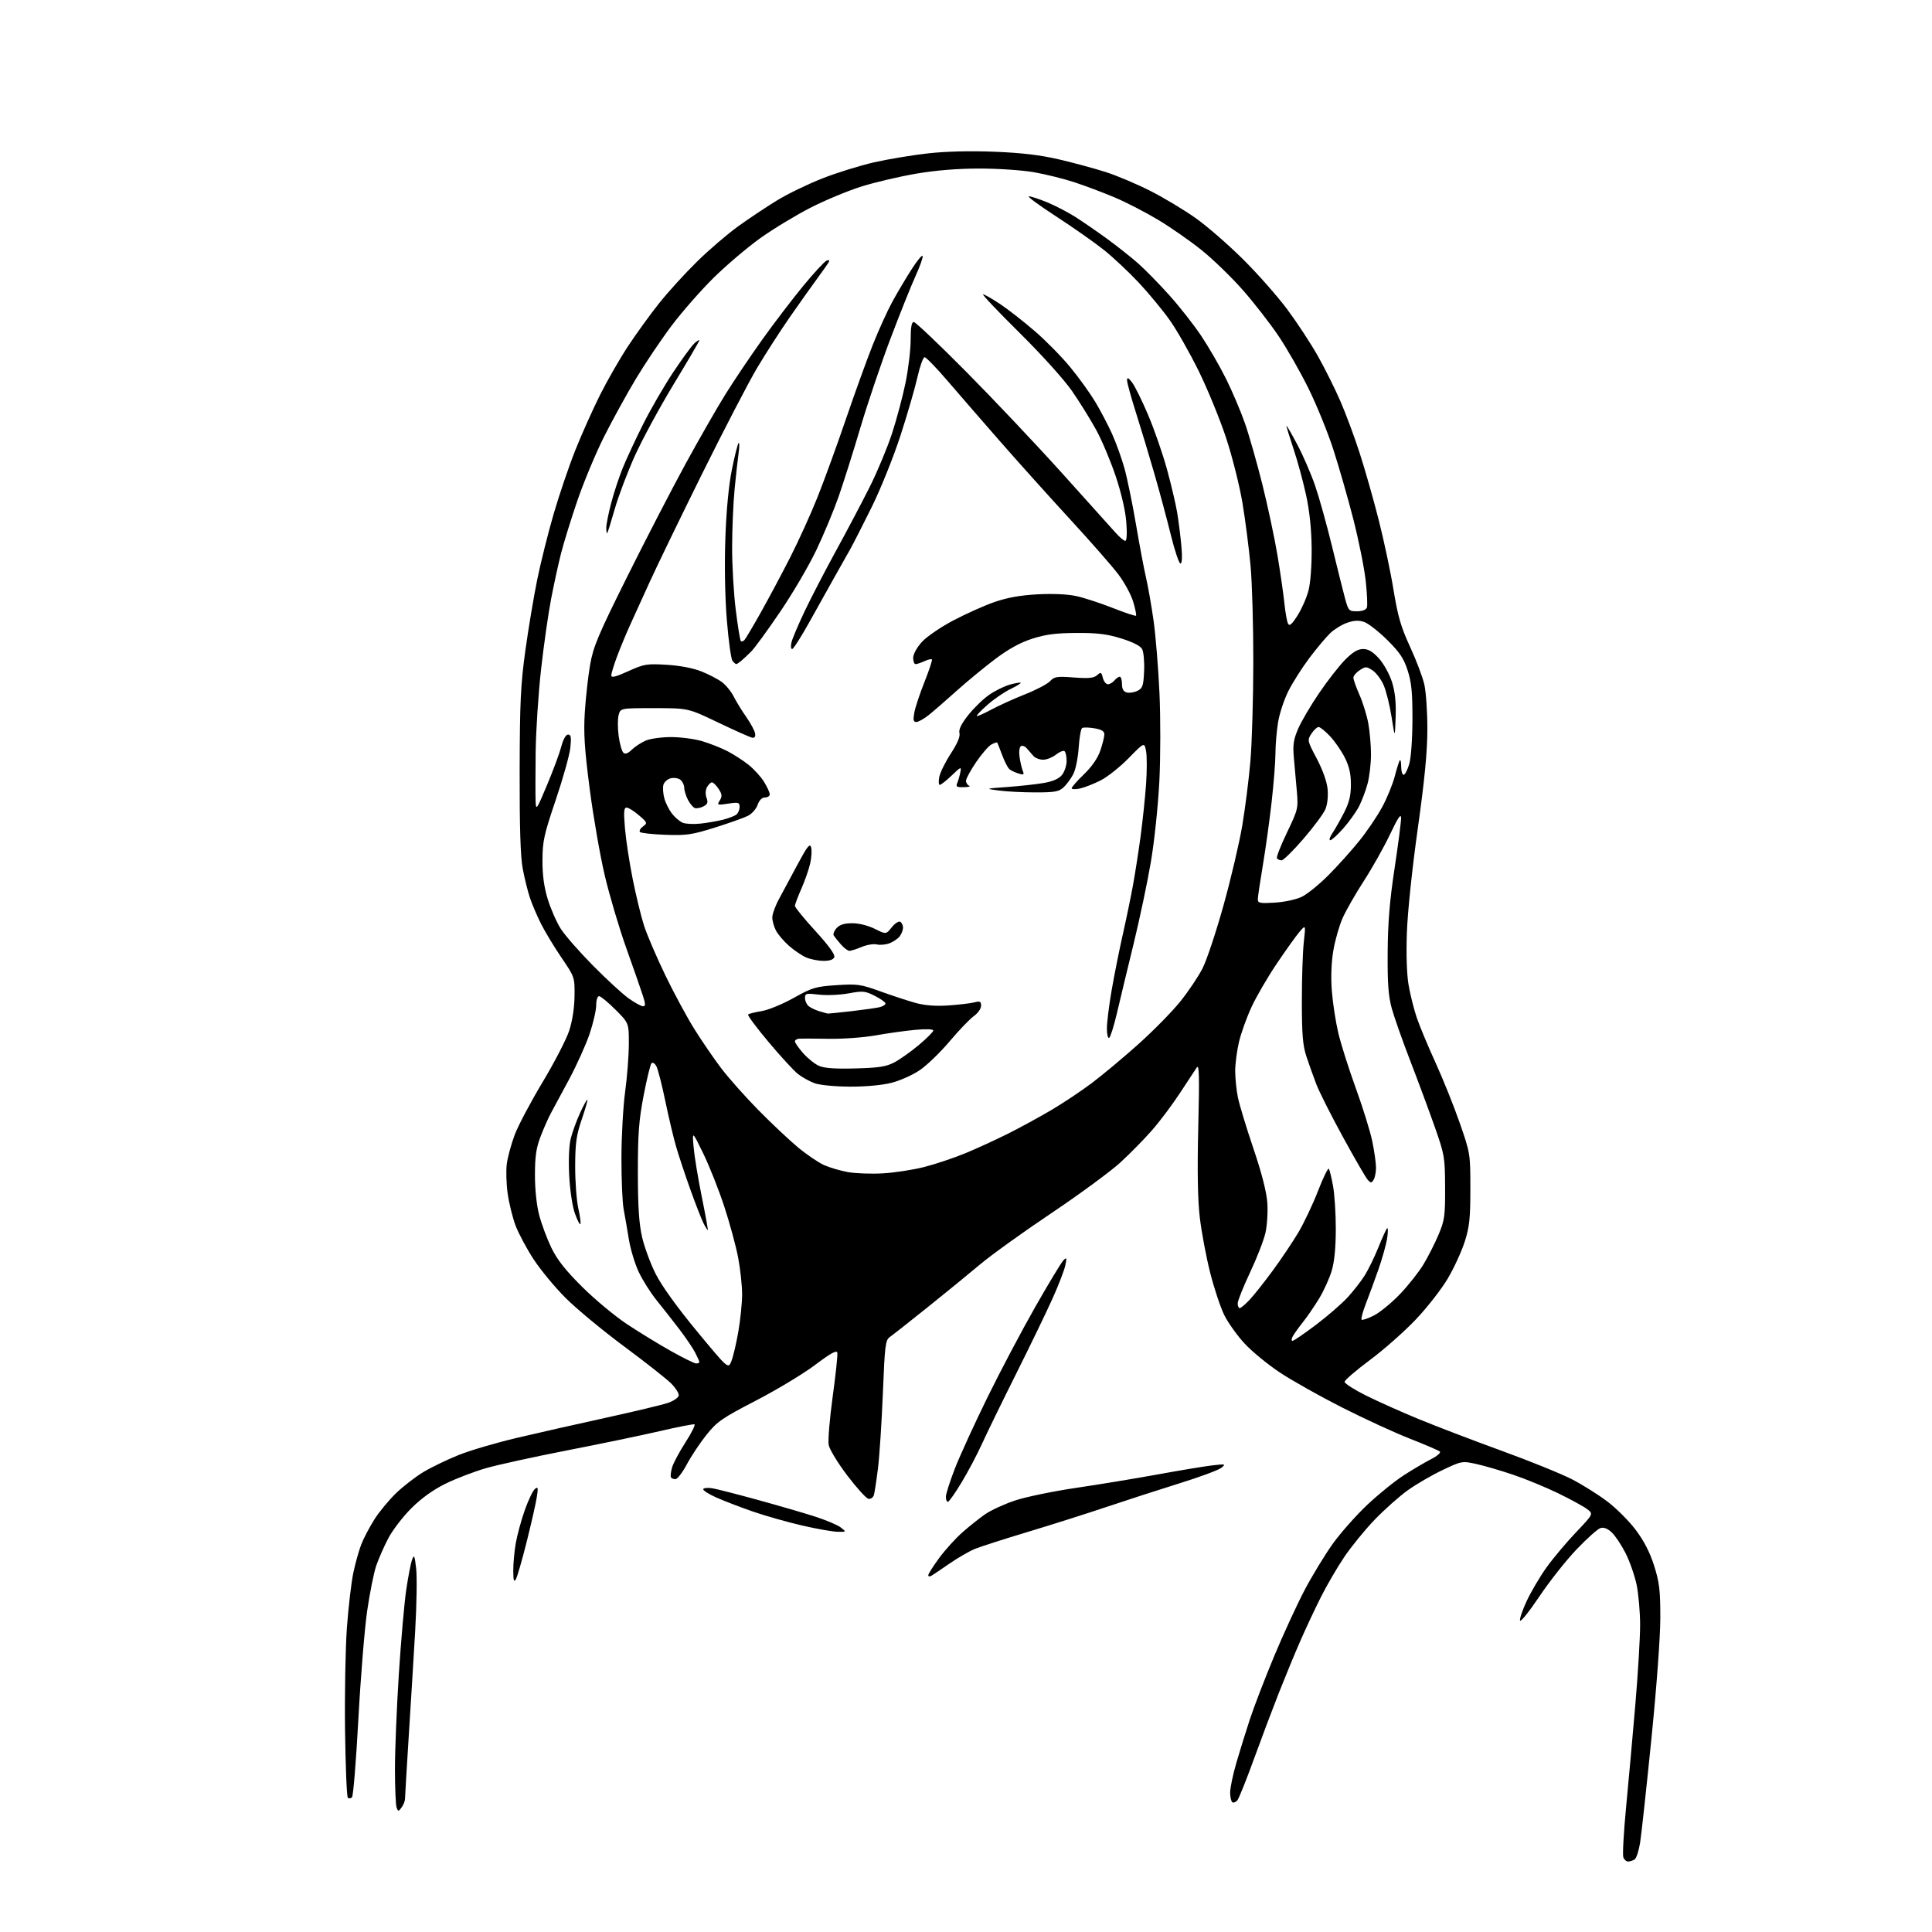 <?xml version="1.0" encoding="UTF-8" standalone="no"?>
<svg 
  version="1.1" 
  xmlns="http://www.w3.org/2000/svg" 
  xmlns:xlink="http://www.w3.org/1999/xlink" 
  xmlns:svg="http://www.w3.org/2000/svg"
  xmlns:rdf="http://www.w3.org/1999/02/22-rdf-syntax-ns#"
  xmlns:cc="http://creativecommons.org/ns#"
  xmlns:dc="http://purl.org/dc/elements/1.1/"
  viewBox="0 0 768 768"
  width="768"
  height="768"
>
<style>svg {background-color: white; }</style>"
<path stroke="none" fill="black" fill-rule="evenodd" d="M647.22,739.98C646.51,739.99 645.65,739.25 645.30,738.33C644.94,737.41 645.43,728.52 646.38,718.58C647.33,708.64 648.98,690.38 650.04,678.00C651.10,665.62 651.97,651.23 651.97,646.00C651.97,640.77 651.33,633.52 650.56,629.88C649.79,626.24 647.82,620.61 646.18,617.38C644.54,614.15 642.07,610.45 640.69,609.16C639.00,607.59 637.51,607.02 636.18,607.44C635.09,607.79 630.82,611.60 626.70,615.92C622.57,620.24 615.93,628.65 611.93,634.61C607.92,640.57 604.47,644.90 604.24,644.21C604.01,643.53 605.22,639.99 606.93,636.34C608.63,632.70 612.14,626.76 614.71,623.15C617.28,619.55 622.55,613.27 626.40,609.21C633.42,601.83 633.42,601.83 630.96,599.93C629.61,598.88 624.45,596.06 619.50,593.65C614.55,591.24 606.45,587.90 601.50,586.23C596.55,584.56 589.94,582.63 586.82,581.95C581.22,580.73 581.03,580.76 573.41,584.38C569.16,586.40 562.94,590.02 559.59,592.42C556.24,594.82 550.32,600.09 546.42,604.14C542.53,608.19 537.08,614.88 534.31,619.01C531.53,623.14 527.37,630.29 525.05,634.91C522.72,639.53 519.04,647.40 516.85,652.40C514.66,657.41 510.84,666.67 508.34,673.00C505.85,679.33 501.37,691.21 498.39,699.42C495.41,707.62 492.47,714.93 491.87,715.66C491.27,716.38 490.37,716.73 489.89,716.43C489.40,716.13 489.00,714.38 489.00,712.55C489.00,710.72 490.10,705.46 491.44,700.86C492.77,696.26 495.20,688.45 496.83,683.50C498.45,678.55 502.78,667.30 506.44,658.50C510.11,649.70 515.60,637.77 518.64,632.00C521.69,626.23 526.73,617.95 529.84,613.62C532.95,609.29 539.10,602.35 543.50,598.20C547.90,594.05 554.42,588.77 558.00,586.46C561.58,584.15 566.47,581.27 568.87,580.05C571.27,578.83 572.85,577.47 572.37,577.03C571.89,576.58 566.55,574.28 560.50,571.91C554.45,569.55 542.28,563.95 533.45,559.47C524.63,555.00 513.48,548.73 508.69,545.54C503.90,542.35 497.62,537.19 494.74,534.07C491.86,530.95 488.25,525.92 486.73,522.90C485.21,519.87 482.66,512.23 481.06,505.92C479.47,499.61 477.61,489.73 476.94,483.97C476.10,476.79 475.91,465.48 476.33,448.00C476.82,427.72 476.70,422.88 475.72,424.36C475.05,425.38 472.02,429.99 469.00,434.58C465.98,439.18 461.03,445.77 458.01,449.22C455.00,452.68 449.35,458.43 445.46,462.01C441.58,465.59 429.20,474.69 417.95,482.24C406.70,489.78 393.90,498.99 389.50,502.70C385.10,506.41 375.70,514.09 368.61,519.76C361.53,525.43 354.84,530.70 353.76,531.45C351.96,532.71 351.73,534.61 350.96,553.67C350.50,565.12 349.63,578.55 349.03,583.50C348.42,588.45 347.68,593.31 347.38,594.31C347.08,595.30 346.10,595.97 345.22,595.80C344.33,595.63 340.55,591.46 336.81,586.54C333.07,581.61 329.74,576.14 329.41,574.38C329.08,572.62 329.80,563.99 331.00,555.21C332.21,546.43 333.04,538.56 332.85,537.72C332.59,536.60 330.23,537.90 324.05,542.56C319.41,546.06 308.84,552.43 300.57,556.72C287.03,563.73 285.07,565.08 280.86,570.33C278.29,573.54 274.77,578.83 273.04,582.08C271.30,585.34 269.26,588.00 268.50,588.00C267.74,588.00 266.93,587.66 266.71,587.25C266.48,586.84 266.67,585.13 267.12,583.45C267.58,581.77 269.97,577.27 272.43,573.45C274.89,569.63 276.52,566.36 276.05,566.20C275.58,566.03 269.41,567.24 262.35,568.88C255.28,570.52 238.70,573.97 225.50,576.54C212.30,579.11 197.73,582.31 193.12,583.64C188.51,584.98 181.37,587.71 177.25,589.72C172.32,592.12 167.66,595.45 163.63,599.44C160.26,602.77 156.08,608.20 154.35,611.50C152.62,614.80 150.45,619.75 149.52,622.50C148.60,625.25 147.00,633.21 145.98,640.18C144.95,647.16 143.37,666.51 142.47,683.18C141.57,699.86 140.43,713.92 139.93,714.43C139.44,714.95 138.69,715.02 138.27,714.60C137.84,714.18 137.35,702.12 137.16,687.81C136.98,673.50 137.31,655.13 137.90,647.00C138.50,638.87 139.64,629.07 140.45,625.23C141.26,621.38 142.69,616.27 143.63,613.87C144.58,611.46 146.91,607.02 148.82,604.00C150.73,600.98 154.64,596.25 157.50,593.50C160.37,590.75 165.27,586.97 168.40,585.10C171.53,583.23 177.79,580.22 182.30,578.40C186.81,576.59 197.25,573.51 205.50,571.57C213.75,569.62 229.75,566.01 241.06,563.53C252.37,561.05 263.39,558.41 265.56,557.66C267.73,556.91 269.63,555.61 269.80,554.78C269.96,553.94 268.61,551.77 266.80,549.95C264.98,548.13 256.55,541.49 248.06,535.20C239.57,528.90 229.14,520.26 224.87,515.99C220.60,511.72 214.86,504.79 212.11,500.57C209.36,496.36 206.14,490.35 204.96,487.21C203.77,484.07 202.36,478.35 201.81,474.50C201.26,470.65 201.11,465.31 201.46,462.64C201.81,459.97 203.22,454.80 204.59,451.14C205.96,447.49 210.94,438.08 215.65,430.23C220.37,422.38 225.14,413.15 226.26,409.73C227.52,405.89 228.33,400.61 228.38,395.97C228.47,388.48 228.45,388.40 223.25,380.76C220.37,376.54 216.71,370.48 215.10,367.30C213.50,364.11 211.49,359.41 210.64,356.86C209.79,354.30 208.51,349.13 207.80,345.36C206.89,340.58 206.52,328.80 206.57,306.50C206.63,279.18 206.96,272.16 208.85,258.50C210.07,249.70 212.21,236.97 213.59,230.21C214.98,223.46 217.91,211.76 220.11,204.21C222.31,196.67 226.16,185.32 228.68,179.00C231.20,172.68 235.63,162.78 238.52,157.00C241.42,151.22 246.46,142.45 249.73,137.50C253.00,132.55 258.54,124.90 262.04,120.51C265.54,116.11 272.30,108.68 277.06,104.01C281.82,99.33 289.26,92.95 293.61,89.83C297.95,86.71 304.88,82.11 309.00,79.59C313.12,77.08 321.17,73.18 326.89,70.93C332.60,68.68 341.90,65.79 347.55,64.51C353.20,63.23 362.88,61.63 369.06,60.95C376.13,60.17 385.88,59.93 395.39,60.32C406.13,60.75 413.54,61.63 421.00,63.37C426.77,64.72 435.12,66.98 439.55,68.39C443.98,69.81 452.01,73.20 457.39,75.94C462.77,78.68 470.83,83.53 475.31,86.71C479.79,89.89 488.23,97.22 494.06,103.00C499.89,108.78 507.84,117.78 511.72,123.00C515.60,128.22 521.07,136.55 523.86,141.50C526.65,146.45 530.69,154.55 532.84,159.50C534.98,164.45 538.42,173.68 540.46,180.00C542.51,186.32 545.91,198.25 548.01,206.50C550.11,214.75 552.79,227.35 553.95,234.50C555.68,245.07 556.91,249.29 560.51,257.08C562.95,262.36 565.51,269.11 566.19,272.08C566.87,275.06 567.42,283.12 567.40,290.00C567.38,298.94 566.29,310.20 563.57,329.50C561.38,345.07 559.55,362.48 559.26,370.64C558.95,379.45 559.20,387.35 559.95,391.63C560.61,395.40 562.05,401.18 563.16,404.46C564.26,407.75 567.60,415.75 570.57,422.25C573.54,428.74 577.89,439.56 580.23,446.28C584.45,458.40 584.49,458.62 584.49,472.50C584.50,484.20 584.14,487.65 582.28,493.50C581.06,497.35 578.04,503.94 575.57,508.14C573.10,512.35 567.39,519.68 562.88,524.44C558.37,529.21 550.14,536.48 544.59,540.61C539.04,544.74 534.50,548.65 534.50,549.31C534.50,549.96 538.33,552.41 543.00,554.74C547.67,557.07 557.12,561.29 564.00,564.13C570.88,566.96 585.73,572.64 597.00,576.74C608.27,580.84 620.88,585.95 625.00,588.10C629.12,590.24 635.38,594.17 638.91,596.84C642.44,599.50 647.51,604.56 650.17,608.09C653.46,612.44 655.83,617.01 657.51,622.30C659.63,628.96 660.00,632.01 660.00,643.10C660.00,650.71 658.53,670.71 656.45,691.30C654.50,710.66 652.49,729.17 651.98,732.42C651.47,735.68 650.48,738.71 649.78,739.16C649.07,739.60 647.92,739.98 647.22,739.98zM159.66,718.45C158.41,720.16 158.28,720.17 157.66,718.56C157.30,717.61 157.00,710.69 157.00,703.18C157.00,695.68 157.70,678.73 158.54,665.52C159.39,652.31 160.72,637.23 161.48,632.00C162.25,626.77 163.29,621.38 163.81,620.00C164.61,617.83 164.83,618.30 165.43,623.50C165.82,626.80 165.63,638.05 165.03,648.50C164.42,658.95 163.27,677.85 162.46,690.50C161.66,703.15 161.01,714.20 161.00,715.06C161.00,715.92 160.40,717.44 159.66,718.45zM205.06,627.78C204.30,629.10 204.05,628.31 204.03,624.43C204.01,621.65 204.46,616.70 205.03,613.43C205.60,610.17 207.21,604.26 208.61,600.30C210.01,596.35 211.82,592.57 212.62,591.90C213.87,590.86 213.98,591.31 213.39,595.10C213.02,597.52 211.22,605.48 209.39,612.78C207.56,620.08 205.62,626.83 205.06,627.78zM370.25,626.39C369.56,626.79 369.00,626.69 369.00,626.17C369.00,625.65 370.94,622.58 373.32,619.36C375.69,616.13 379.85,611.53 382.57,609.14C385.28,606.74 389.36,603.49 391.63,601.92C393.91,600.35 399.23,597.90 403.47,596.48C407.71,595.06 418.67,592.79 427.84,591.44C437.00,590.09 451.70,587.67 460.50,586.06C469.30,584.45 478.98,582.85 482.00,582.50C487.17,581.91 487.38,581.97 485.50,583.48C484.40,584.37 476.98,587.12 469.00,589.60C461.02,592.08 447.98,596.31 440.00,598.99C432.02,601.67 417.85,606.16 408.50,608.98C399.15,611.79 389.70,614.83 387.50,615.73C385.30,616.64 380.80,619.24 377.50,621.51C374.20,623.79 370.94,625.98 370.25,626.39zM333.00,608.91C331.07,608.88 324.77,607.78 319.00,606.45C313.23,605.12 304.45,602.64 299.50,600.94C294.55,599.23 287.92,596.69 284.77,595.29C281.62,593.89 279.27,592.37 279.56,591.91C279.84,591.44 281.52,591.32 283.29,591.63C285.05,591.94 293.02,593.98 301.00,596.17C308.98,598.36 319.17,601.32 323.66,602.75C328.14,604.18 332.87,606.16 334.16,607.15C336.50,608.96 336.50,608.96 333.00,608.91zM376.80,597.00C376.36,597.00 376.00,596.10 376.00,594.99C376.00,593.89 377.62,588.83 379.59,583.74C381.57,578.66 387.39,565.95 392.52,555.50C397.65,545.05 406.21,528.85 411.54,519.50C416.87,510.15 421.90,501.82 422.72,501.00C424.03,499.67 424.12,499.90 423.48,503.00C423.08,504.93 420.83,510.77 418.48,516.00C416.14,521.23 409.61,534.73 403.98,546.00C398.34,557.27 392.20,569.88 390.33,574.00C388.46,578.12 384.83,584.99 382.26,589.25C379.70,593.51 377.24,597.00 376.80,597.00zM290.72,541.14C291.41,539.45 292.66,534.17 293.49,529.40C294.32,524.64 295.00,517.92 295.00,514.48C295.00,511.04 294.29,504.50 293.43,499.95C292.57,495.39 290.08,486.23 287.90,479.58C285.72,472.94 281.96,463.45 279.54,458.50C275.16,449.50 275.16,449.50 275.72,456.00C276.03,459.57 277.49,468.46 278.97,475.75C280.45,483.04 281.52,489.00 281.36,489.00C281.19,489.00 280.42,487.76 279.65,486.25C278.88,484.74 276.55,478.77 274.48,473.00C272.41,467.23 269.86,459.57 268.82,456.00C267.77,452.43 265.82,444.20 264.48,437.73C263.14,431.25 261.54,425.02 260.93,423.87C260.32,422.72 259.44,422.17 258.98,422.64C258.53,423.11 257.12,428.90 255.85,435.50C253.96,445.36 253.55,450.80 253.56,466.00C253.57,479.63 254.01,486.41 255.24,491.76C256.15,495.76 258.61,502.40 260.70,506.52C263.05,511.16 269.27,519.79 276.98,529.12C289.47,544.22 289.47,544.22 290.72,541.14zM276.75,542.00C277.44,542.00 278.00,541.75 278.00,541.45C278.00,541.15 277.26,539.46 276.35,537.70C275.45,535.94 272.65,531.80 270.13,528.50C267.62,525.20 263.57,520.04 261.13,517.03C258.70,514.03 255.46,508.92 253.93,505.68C252.40,502.45 250.62,496.58 249.98,492.65C249.35,488.72 248.41,483.34 247.91,480.70C247.41,478.06 247.01,468.84 247.03,460.20C247.05,451.57 247.71,439.77 248.50,434.00C249.29,428.23 249.95,419.72 249.97,415.10C250.00,406.70 250.00,406.70 244.65,401.35C241.71,398.41 238.79,396.00 238.15,396.00C237.50,396.00 237.00,397.54 237.00,399.57C237.00,401.54 235.84,406.60 234.43,410.82C233.02,415.05 229.34,423.23 226.26,429.00C223.18,434.77 219.90,440.85 218.99,442.50C218.07,444.15 216.28,448.20 215.00,451.50C213.15,456.25 212.67,459.47 212.65,467.00C212.64,472.78 213.30,479.05 214.33,483.00C215.27,486.57 217.45,492.43 219.17,496.00C221.47,500.75 224.76,504.93 231.41,511.54C236.41,516.51 244.43,523.18 249.22,526.36C254.02,529.54 261.90,534.36 266.72,537.07C271.55,539.78 276.06,542.00 276.75,542.00zM513.81,533.00C514.30,533.00 518.48,530.14 523.10,526.65C527.72,523.16 533.37,518.26 535.67,515.76C537.96,513.27 541.02,509.35 542.47,507.05C543.92,504.75 546.36,499.75 547.90,495.93C549.43,492.11 551.00,488.66 551.39,488.28C551.78,487.89 551.80,489.58 551.44,492.04C551.08,494.49 549.53,500.10 547.99,504.50C546.45,508.90 544.18,515.10 542.94,518.27C541.71,521.44 540.95,524.29 541.25,524.59C541.56,524.89 543.76,524.14 546.15,522.93C548.54,521.71 553.20,517.89 556.50,514.44C559.80,510.99 564.01,505.67 565.85,502.61C567.70,499.56 570.40,494.23 571.85,490.78C574.25,485.09 574.50,483.33 574.45,472.00C574.40,460.01 574.23,459.03 570.35,448.00C568.13,441.68 563.77,429.92 560.67,421.89C557.57,413.85 554.23,404.40 553.26,400.89C551.89,395.90 551.53,390.98 551.62,378.50C551.70,366.75 552.43,357.89 554.37,345.16C555.81,335.62 556.98,326.62 556.95,325.16C556.92,323.22 555.72,325.00 552.56,331.66C550.17,336.70 545.49,345.03 542.16,350.18C538.82,355.32 535.01,362.00 533.68,365.02C532.35,368.03 530.69,373.85 530.01,377.94C529.22,382.62 529.00,388.56 529.43,393.94C529.79,398.65 530.94,406.12 531.98,410.55C533.02,414.98 536.15,424.87 538.94,432.54C541.73,440.21 544.69,449.73 545.51,453.70C546.33,457.67 546.99,462.40 546.98,464.21C546.98,466.02 546.54,468.18 546.02,469.00C545.18,470.33 544.92,470.33 543.70,469.00C542.94,468.18 538.51,460.52 533.85,452.00C529.18,443.48 524.42,434.02 523.26,431.00C522.10,427.98 520.33,423.02 519.33,420.00C517.87,415.58 517.51,411.27 517.51,398.00C517.50,388.93 517.85,378.35 518.28,374.50C519.06,367.50 519.06,367.50 516.51,370.50C515.11,372.15 511.03,377.87 507.44,383.20C503.85,388.54 499.36,396.26 497.47,400.37C495.57,404.48 493.34,410.69 492.52,414.17C491.70,417.65 491.02,422.84 491.01,425.70C491.01,428.56 491.48,433.29 492.08,436.20C492.67,439.12 495.43,448.23 498.22,456.46C501.55,466.26 503.46,473.73 503.78,478.10C504.04,481.77 503.70,487.19 503.02,490.14C502.34,493.09 499.59,500.17 496.89,505.88C494.20,511.59 492.00,517.10 492.00,518.13C492.00,519.16 492.36,520.00 492.80,520.00C493.25,520.00 494.99,518.54 496.68,516.75C498.37,514.96 502.53,509.73 505.91,505.12C509.30,500.51 513.90,493.65 516.14,489.89C518.37,486.12 521.89,478.69 523.95,473.37C526.01,468.05 527.95,464.11 528.25,464.60C528.56,465.10 529.30,468.17 529.90,471.43C530.51,474.70 531.00,482.38 531.00,488.50C531.00,495.77 530.45,501.52 529.40,505.07C528.52,508.06 526.29,513.00 524.45,516.05C522.60,519.11 519.68,523.38 517.95,525.55C516.22,527.72 514.39,530.29 513.87,531.25C513.35,532.22 513.32,533.00 513.81,533.00zM230.70,486.63C230.44,486.89 229.45,484.95 228.51,482.30C227.54,479.58 226.56,473.07 226.27,467.29C225.95,461.12 226.19,455.29 226.89,452.54C227.52,450.04 229.18,445.48 230.59,442.40C231.99,439.33 233.30,436.97 233.48,437.16C233.67,437.35 232.66,440.88 231.25,445.00C229.12,451.23 228.67,454.36 228.64,463.50C228.62,469.55 229.18,477.12 229.89,480.33C230.60,483.54 230.96,486.37 230.70,486.63zM350.90,466.43C355.52,466.17 362.95,465.04 367.40,463.90C371.86,462.76 379.24,460.29 383.81,458.40C388.38,456.51 396.10,452.96 400.97,450.52C405.83,448.07 413.57,443.84 418.16,441.12C422.75,438.40 429.88,433.64 434.00,430.54C438.12,427.45 446.39,420.55 452.37,415.21C458.34,409.87 465.90,402.19 469.16,398.14C472.42,394.09 476.43,388.10 478.08,384.84C479.73,381.57 483.49,370.25 486.42,359.70C489.36,349.14 492.70,334.88 493.85,328.00C495.00,321.12 496.45,309.65 497.06,302.50C497.67,295.35 498.19,277.80 498.21,263.50C498.24,249.20 497.75,231.88 497.12,225.00C496.50,218.12 495.05,206.88 493.91,200.00C492.76,193.11 489.83,181.44 487.37,174.00C484.91,166.57 480.02,154.65 476.51,147.50C472.99,140.35 467.84,131.29 465.07,127.37C462.30,123.44 456.77,116.74 452.78,112.47C448.80,108.21 442.52,102.31 438.83,99.37C435.15,96.43 426.59,90.42 419.82,86.02C413.04,81.62 408.18,78.03 409.00,78.04C409.82,78.04 413.07,79.11 416.22,80.40C419.36,81.69 424.31,84.25 427.22,86.08C430.12,87.92 435.88,91.87 440.00,94.87C444.12,97.87 449.75,102.33 452.50,104.77C455.25,107.21 460.79,112.87 464.82,117.35C468.85,121.83 474.55,129.10 477.50,133.50C480.44,137.90 484.87,145.55 487.33,150.50C489.80,155.45 493.17,163.39 494.84,168.14C496.51,172.90 499.65,183.92 501.83,192.64C504.00,201.36 506.72,214.12 507.86,221.00C509.00,227.88 510.23,236.43 510.59,240.00C510.96,243.57 511.60,247.15 512.03,247.94C512.60,249.02 513.57,248.17 515.81,244.63C517.47,242.02 519.43,237.54 520.16,234.69C520.94,231.67 521.46,224.68 521.40,218.00C521.33,210.39 520.58,203.20 519.18,196.75C518.02,191.39 515.75,183.07 514.13,178.25C512.52,173.44 511.29,169.40 511.41,169.27C511.53,169.14 513.47,172.51 515.72,176.77C517.98,181.02 521.14,188.32 522.76,193.00C524.37,197.68 527.39,208.47 529.46,217.00C531.53,225.53 533.86,234.86 534.64,237.75C535.99,242.76 536.21,243.00 539.42,243.00C541.45,243.00 543.01,242.42 543.35,241.54C543.66,240.73 543.44,235.90 542.88,230.79C542.31,225.68 540.07,214.58 537.90,206.13C535.72,197.67 532.15,185.22 529.95,178.46C527.75,171.70 523.32,160.85 520.11,154.34C516.90,147.83 511.54,138.45 508.20,133.50C504.86,128.55 498.49,120.36 494.04,115.30C489.59,110.24 482.25,103.12 477.72,99.48C473.20,95.84 465.42,90.41 460.42,87.41C455.43,84.41 447.62,80.39 443.06,78.46C438.50,76.54 431.33,73.84 427.13,72.46C422.93,71.08 415.73,69.29 411.12,68.48C406.51,67.66 396.77,67.00 389.47,67.00C380.76,67.00 372.13,67.69 364.35,69.01C357.83,70.12 348.09,72.39 342.70,74.06C337.31,75.72 328.09,79.55 322.20,82.56C316.32,85.58 307.31,91.03 302.20,94.69C297.08,98.35 288.75,105.43 283.68,110.42C278.61,115.42 271.07,124.02 266.92,129.54C262.77,135.06 256.42,144.51 252.80,150.54C249.18,156.57 243.50,166.90 240.17,173.50C236.85,180.10 232.06,191.57 229.52,198.99C226.99,206.41 224.06,215.86 223.02,219.99C221.97,224.12 220.20,232.22 219.09,238.00C217.97,243.78 216.17,256.38 215.09,266.00C214.01,275.62 213.04,290.48 212.93,299.00C212.83,307.52 212.82,316.30 212.91,318.50C213.07,322.31 213.29,322.00 217.48,312.00C219.91,306.23 222.45,299.36 223.13,296.75C223.90,293.84 224.94,292.00 225.83,292.00C226.98,292.00 227.16,293.07 226.72,297.25C226.41,300.14 223.79,309.48 220.91,318.00C216.23,331.82 215.66,334.42 215.64,342.00C215.62,347.93 216.26,352.62 217.76,357.50C218.95,361.35 221.26,366.61 222.90,369.19C224.53,371.76 230.29,378.34 235.69,383.80C241.08,389.27 247.48,395.15 249.90,396.87C252.32,398.59 254.89,400.00 255.60,400.00C256.66,400.00 256.65,399.21 255.54,395.75C254.79,393.41 251.85,384.98 249.00,377.00C246.15,369.02 242.28,355.98 240.40,348.00C238.52,340.02 235.82,324.50 234.40,313.50C232.33,297.52 231.95,291.39 232.48,283.00C232.85,277.23 233.79,268.79 234.58,264.25C235.83,257.07 237.74,252.52 249.32,229.25C256.64,214.54 267.06,194.40 272.46,184.50C277.87,174.60 285.04,162.09 288.39,156.71C291.75,151.32 298.32,141.56 303.00,135.01C307.67,128.47 315.01,118.85 319.30,113.65C323.58,108.44 327.77,103.92 328.60,103.60C329.60,103.22 329.87,103.44 329.40,104.26C329.02,104.94 327.04,107.75 325.02,110.50C322.99,113.25 318.13,120.10 314.21,125.71C310.30,131.33 304.35,140.55 300.99,146.21C297.62,151.87 287.74,170.90 279.02,188.50C270.31,206.10 260.93,225.45 258.19,231.50C255.45,237.55 251.98,245.17 250.48,248.44C248.99,251.71 246.69,257.23 245.38,260.71C244.07,264.20 243.00,267.68 243.00,268.46C243.00,269.52 244.71,269.10 249.75,266.81C256.03,263.96 257.09,263.79 265.00,264.26C270.25,264.58 275.53,265.58 278.79,266.89C281.71,268.05 285.38,269.96 286.95,271.12C288.53,272.29 290.64,274.87 291.65,276.87C292.66,278.87 294.90,282.52 296.64,285.00C298.38,287.48 299.96,290.40 300.15,291.50C300.39,292.84 300.01,293.41 299.00,293.24C298.18,293.09 292.12,290.39 285.53,287.24C273.57,281.50 273.57,281.50 260.11,281.50C246.65,281.50 246.65,281.50 245.91,284.25C245.51,285.76 245.51,289.49 245.92,292.54C246.34,295.58 247.16,298.56 247.75,299.15C248.53,299.93 249.50,299.60 251.17,298.00C252.45,296.77 254.95,295.14 256.72,294.38C258.49,293.62 263.02,293.00 266.79,293.00C270.55,293.00 276.08,293.73 279.07,294.61C282.06,295.50 286.52,297.25 289.00,298.51C291.48,299.77 295.30,302.23 297.50,303.97C299.70,305.72 302.51,308.80 303.74,310.83C304.98,312.85 305.99,315.06 305.99,315.75C306.00,316.44 305.14,317.00 304.10,317.00C302.89,317.00 301.82,318.08 301.17,319.94C300.61,321.55 298.88,323.51 297.32,324.30C295.77,325.09 289.87,327.18 284.22,328.96C275.07,331.83 272.89,332.15 264.55,331.85C259.39,331.66 254.82,331.16 254.40,330.74C253.99,330.32 254.51,329.33 255.57,328.55C257.43,327.17 257.37,327.00 254.00,324.10C252.07,322.44 249.88,321.06 249.12,321.04C248.00,321.01 247.87,322.56 248.43,329.25C248.81,333.79 250.20,342.90 251.52,349.50C252.84,356.10 254.87,364.43 256.03,368.00C257.18,371.57 260.94,380.35 264.39,387.50C267.84,394.65 273.05,404.32 275.98,409.00C278.90,413.68 283.67,420.65 286.58,424.50C289.48,428.35 296.12,435.83 301.32,441.12C306.52,446.41 313.64,453.12 317.14,456.04C320.64,458.95 325.35,462.15 327.62,463.16C329.89,464.16 334.16,465.41 337.12,465.94C340.08,466.46 346.28,466.69 350.90,466.43zM337.86,431.96C332.00,431.93 325.92,431.35 323.85,430.61C321.85,429.89 318.84,428.23 317.17,426.90C315.50,425.58 310.24,419.85 305.48,414.17C300.71,408.50 297.07,403.59 297.39,403.28C297.70,402.96 300.11,402.36 302.73,401.94C305.35,401.52 311.10,399.16 315.50,396.69C322.85,392.58 324.23,392.17 332.50,391.62C340.84,391.07 342.12,391.25 350.00,394.10C354.68,395.79 360.97,397.86 363.99,398.69C367.68,399.70 371.95,400.02 376.99,399.68C381.12,399.40 385.74,398.85 387.25,398.47C389.58,397.87 390.00,398.08 390.00,399.82C390.00,400.94 388.69,402.80 387.09,403.93C385.50,405.07 381.16,409.59 377.47,413.97C373.77,418.35 368.44,423.50 365.62,425.41C362.81,427.32 357.74,429.59 354.36,430.44C350.67,431.38 344.07,431.98 337.86,431.96zM340.00,424.72C349.39,424.47 352.24,424.03 355.54,422.30C357.75,421.13 362.14,418.02 365.29,415.37C368.43,412.73 371.00,410.15 371.00,409.64C371.00,409.09 368.06,408.99 363.85,409.38C359.92,409.74 352.83,410.73 348.10,411.58C343.37,412.42 335.00,413.03 329.50,412.94C324.00,412.85 318.71,412.82 317.75,412.88C316.79,412.95 316.00,413.43 316.00,413.97C316.00,414.50 317.45,416.59 319.23,418.61C321.01,420.63 323.82,422.91 325.48,423.66C327.62,424.63 331.84,424.94 340.00,424.72zM440.92,412.55C440.41,412.86 440.00,411.18 440.01,408.81C440.01,406.44 440.87,399.55 441.92,393.50C442.97,387.45 444.95,377.55 446.32,371.50C447.69,365.45 449.50,356.68 450.36,352.00C451.21,347.32 452.58,338.55 453.40,332.50C454.21,326.45 455.19,317.16 455.57,311.85C455.95,306.54 455.96,300.58 455.58,298.60C454.91,295.00 454.91,295.00 448.65,301.38C445.21,304.90 440.17,308.89 437.45,310.26C434.73,311.63 431.04,313.07 429.25,313.46C427.46,313.84 426.00,313.79 426.01,313.33C426.01,312.87 428.21,310.38 430.90,307.78C434.06,304.73 436.36,301.40 437.40,298.35C438.28,295.76 439.00,292.86 439.00,291.91C439.00,290.67 437.87,289.99 435.04,289.51C432.86,289.14 430.67,289.09 430.17,289.40C429.67,289.70 429.05,293.23 428.79,297.23C428.53,301.23 427.57,305.95 426.65,307.72C425.73,309.49 424.00,311.86 422.80,312.97C420.94,314.70 419.29,315.00 411.56,314.99C406.58,314.99 400.02,314.65 397.00,314.24C391.50,313.50 391.50,313.50 400.50,312.84C405.45,312.47 411.94,311.76 414.91,311.25C418.56,310.62 420.92,309.58 422.16,308.05C423.17,306.80 424.00,304.28 424.00,302.45C424.00,300.62 423.60,298.87 423.12,298.57C422.63,298.27 421.10,298.92 419.71,300.01C418.32,301.11 416.05,302.00 414.66,302.00C413.28,302.00 411.55,301.34 410.82,300.53C410.09,299.73 408.91,298.37 408.19,297.51C407.47,296.66 406.41,296.25 405.83,296.61C405.23,296.97 405.00,298.85 405.29,300.88C405.57,302.87 406.14,305.34 406.55,306.37C407.20,307.97 406.97,308.13 404.90,307.49C403.58,307.09 401.96,306.32 401.30,305.80C400.64,305.27 399.33,302.74 398.38,300.17C397.42,297.60 396.54,295.35 396.41,295.17C396.28,294.99 395.24,295.34 394.11,295.94C392.97,296.55 390.23,299.71 388.02,302.97C385.81,306.23 384.00,309.55 384.00,310.36C384.00,311.17 384.56,312.06 385.25,312.34C385.94,312.62 384.99,312.88 383.14,312.92C380.32,312.99 379.90,312.72 380.52,311.25C380.93,310.29 381.48,308.38 381.75,307.00C382.22,304.65 382.02,304.72 378.33,308.25C376.18,310.31 374.04,312.00 373.58,312.00C373.12,312.00 373.04,310.56 373.39,308.80C373.74,307.03 375.81,302.86 377.98,299.53C380.58,295.54 381.75,292.76 381.40,291.41C381.03,290.00 382.12,287.77 384.90,284.25C387.12,281.44 390.87,277.81 393.24,276.18C395.60,274.55 399.30,272.73 401.46,272.14C403.62,271.54 405.55,271.22 405.75,271.41C405.94,271.61 404.10,272.74 401.64,273.93C399.18,275.12 395.09,277.93 392.54,280.17C390.00,282.41 388.08,284.41 388.29,284.62C388.49,284.82 391.10,283.68 394.08,282.07C397.06,280.47 403.10,277.73 407.50,275.99C411.90,274.25 416.36,271.91 417.41,270.78C419.12,268.95 420.13,268.80 426.90,269.31C432.81,269.76 434.84,269.55 436.12,268.39C437.59,267.06 437.82,267.16 438.40,269.45C438.75,270.85 439.65,272.00 440.40,272.00C441.14,272.00 442.32,271.32 443.00,270.50C443.68,269.68 444.64,269.00 445.12,269.00C445.61,269.00 446.00,270.30 446.00,271.88C446.00,273.88 446.59,274.92 447.92,275.27C448.97,275.54 450.88,275.25 452.17,274.61C454.21,273.59 454.54,272.62 454.80,266.74C454.96,263.06 454.61,259.14 454.02,258.04C453.34,256.76 450.34,255.23 445.73,253.80C440.07,252.04 436.19,251.56 427.88,251.61C419.75,251.65 415.64,252.19 410.31,253.90C405.52,255.44 400.88,258.00 395.46,262.09C391.13,265.36 384.21,271.07 380.10,274.77C375.99,278.47 371.07,282.74 369.17,284.25C367.28,285.76 365.06,287.00 364.25,287.00C363.09,287.00 362.92,286.20 363.46,283.25C363.83,281.19 365.66,275.69 367.52,271.03C369.37,266.37 370.69,262.36 370.45,262.12C370.21,261.87 368.86,262.20 367.46,262.84C366.05,263.48 364.48,264.00 363.95,264.00C363.43,264.00 363.00,262.88 363.00,261.50C363.00,260.07 364.45,257.40 366.42,255.22C368.30,253.14 373.89,249.30 378.87,246.68C383.84,244.06 391.19,240.76 395.20,239.36C400.29,237.58 405.48,236.64 412.34,236.26C418.45,235.93 424.33,236.19 427.84,236.95C430.95,237.63 437.47,239.75 442.33,241.67C447.19,243.60 451.35,244.98 451.58,244.75C451.81,244.53 451.31,242.05 450.48,239.25C449.65,236.45 446.99,231.53 444.57,228.33C442.15,225.12 433.54,215.30 425.44,206.50C417.34,197.70 404.81,183.75 397.59,175.50C390.37,167.25 380.90,156.34 376.54,151.25C372.18,146.16 368.13,142.00 367.55,142.00C366.96,142.00 365.68,145.57 364.70,149.93C363.72,154.29 360.68,164.75 357.94,173.18C355.21,181.60 350.08,194.35 346.55,201.50C343.02,208.65 339.12,216.30 337.88,218.50C336.63,220.70 333.97,225.43 331.95,229.00C329.93,232.57 325.47,240.56 322.04,246.75C318.62,252.94 315.40,258.00 314.89,258.00C314.38,258.00 314.27,256.77 314.65,255.25C315.03,253.74 317.37,248.22 319.85,243.00C322.33,237.78 327.92,226.99 332.28,219.03C336.64,211.08 342.68,199.63 345.71,193.59C348.73,187.56 352.73,177.98 354.59,172.31C356.44,166.64 358.87,157.54 359.98,152.09C361.09,146.64 362.00,138.99 362.00,135.09C362.00,130.11 362.37,128.00 363.24,128.00C363.93,128.00 373.29,136.89 384.05,147.75C394.82,158.61 411.94,176.72 422.10,188.00C432.26,199.28 441.87,209.96 443.45,211.75C445.04,213.54 446.77,215.00 447.31,215.00C447.91,215.00 448.07,212.15 447.73,207.64C447.39,203.14 445.76,196.05 443.54,189.39C441.53,183.40 438.06,175.12 435.81,171.00C433.56,166.88 429.23,159.90 426.19,155.50C423.00,150.89 414.11,141.03 405.23,132.25C396.75,123.86 390.25,117.00 390.79,117.00C391.33,117.00 394.42,118.77 397.66,120.93C400.89,123.09 407.13,127.97 411.52,131.78C415.91,135.58 422.23,142.02 425.56,146.10C428.90,150.17 433.30,156.28 435.35,159.69C437.39,163.09 440.39,168.79 442.01,172.36C443.63,175.93 445.87,182.14 446.99,186.17C448.11,190.20 450.16,200.17 451.55,208.33C452.93,216.48 454.74,226.06 455.56,229.61C456.38,233.15 457.74,240.88 458.57,246.78C459.40,252.68 460.45,265.55 460.90,275.39C461.36,285.22 461.34,301.07 460.86,310.60C460.37,320.17 458.88,334.46 457.51,342.52C456.16,350.54 453.04,365.29 450.60,375.30C448.16,385.31 445.18,397.66 444.00,402.74C442.81,407.82 441.42,412.24 440.92,412.55zM329.00,402.91C329.27,402.95 333.54,402.52 338.47,401.96C343.40,401.39 348.46,400.67 349.72,400.36C350.97,400.04 352.00,399.39 352.00,398.91C352.00,398.43 350.10,397.07 347.78,395.89C343.92,393.92 343.03,393.83 337.33,394.88C333.91,395.51 328.61,395.74 325.55,395.38C320.44,394.78 320.00,394.88 320.00,396.74C320.00,397.85 320.65,399.29 321.44,399.95C322.23,400.60 324.14,401.52 325.69,401.98C327.23,402.45 328.73,402.86 329.00,402.91zM327.28,381.96C325.20,381.94 322.12,381.32 320.42,380.58C318.73,379.84 315.67,377.77 313.62,375.97C311.57,374.17 309.25,371.44 308.45,369.90C307.65,368.36 307.00,366.02 307.00,364.70C307.00,363.38 308.19,360.09 309.65,357.40C311.11,354.70 314.44,348.50 317.05,343.62C320.82,336.55 321.91,335.15 322.42,336.76C322.77,337.86 322.62,340.74 322.08,343.15C321.54,345.56 319.95,350.13 318.55,353.30C317.15,356.46 316.00,359.54 316.00,360.12C316.00,360.71 319.65,365.18 324.12,370.07C329.42,375.87 332.03,379.48 331.65,380.47C331.26,381.48 329.78,381.99 327.28,381.96zM337.63,377.98C337.01,377.97 335.50,376.82 334.27,375.42C333.05,374.02 331.76,372.43 331.42,371.88C331.08,371.32 331.59,370.00 332.56,368.94C333.79,367.57 335.63,367.00 338.80,367.00C341.43,367.00 345.12,367.92 347.75,369.23C352.22,371.46 352.22,371.46 354.50,368.60C355.75,367.03 357.28,366.05 357.89,366.43C358.50,366.81 358.99,367.88 358.97,368.81C358.95,369.74 358.35,371.27 357.64,372.21C356.92,373.15 355.10,374.39 353.60,374.96C352.09,375.53 349.83,375.74 348.57,375.43C347.31,375.11 344.59,375.56 342.52,376.43C340.45,377.29 338.25,377.99 337.63,377.98zM506.75,358.81C510.56,358.58 515.24,357.57 517.50,356.48C519.70,355.42 524.53,351.49 528.23,347.75C531.93,344.01 537.40,337.92 540.37,334.22C543.35,330.52 547.39,324.57 549.34,321.00C551.30,317.43 553.59,311.84 554.44,308.60C555.28,305.35 556.20,302.47 556.48,302.18C556.77,301.90 557.00,303.09 557.00,304.83C557.00,306.57 557.43,308.00 557.96,308.00C558.49,308.00 559.49,306.09 560.18,303.75C560.91,301.29 561.45,293.82 561.47,286.00C561.49,275.31 561.10,271.25 559.56,266.50C558.02,261.71 556.38,259.27 551.45,254.40C548.06,251.04 543.95,247.83 542.32,247.26C540.16,246.51 538.34,246.58 535.57,247.54C533.48,248.25 530.44,250.11 528.80,251.67C527.17,253.23 523.45,257.65 520.55,261.50C517.65,265.35 513.88,271.27 512.18,274.64C510.47,278.02 508.61,283.65 508.05,287.14C507.48,290.64 507.01,296.20 507.01,299.50C507.00,302.80 506.31,311.57 505.47,319.00C504.63,326.43 503.05,337.75 501.97,344.16C500.89,350.57 500.00,356.59 500.00,357.52C500.00,359.00 500.90,359.17 506.75,358.81zM509.44,342.00C508.71,342.00 507.89,341.63 507.61,341.17C507.32,340.72 509.12,336.10 511.61,330.92C515.99,321.78 516.10,321.29 515.51,314.50C515.17,310.65 514.64,304.68 514.33,301.24C513.87,296.12 514.18,294.02 516.01,289.74C517.24,286.86 521.01,280.45 524.38,275.50C527.74,270.55 532.40,264.59 534.72,262.25C537.76,259.19 539.76,258.00 541.86,258.00C543.95,258.00 545.72,259.05 548.18,261.77C550.06,263.85 552.37,268.04 553.33,271.11C554.57,275.04 555.00,279.17 554.79,285.09C554.50,293.50 554.50,293.50 553.17,285.00C552.44,280.32 551.02,274.63 550.01,272.33C549.01,270.04 547.02,267.40 545.59,266.47C543.18,264.89 542.82,264.89 540.50,266.41C539.12,267.31 538.00,268.65 538.00,269.40C538.00,270.14 539.09,273.22 540.42,276.23C541.75,279.24 543.33,284.33 543.92,287.54C544.51,290.74 544.99,296.32 544.99,299.93C544.98,303.55 544.38,308.75 543.64,311.50C542.91,314.25 541.38,318.30 540.26,320.50C539.13,322.70 536.32,326.64 534.02,329.25C531.71,331.86 529.37,334.00 528.80,334.00C528.23,334.00 528.60,332.76 529.62,331.25C530.64,329.74 532.72,326.07 534.24,323.11C536.33,319.02 537.00,316.29 537.00,311.83C537.00,307.55 536.33,304.60 534.54,301.08C533.19,298.41 530.55,294.60 528.67,292.62C526.80,290.63 524.76,289.00 524.15,289.00C523.55,289.00 522.27,290.19 521.32,291.64C519.62,294.23 519.66,294.42 523.43,301.56C525.79,306.03 527.46,310.70 527.74,313.67C528.02,316.54 527.66,319.81 526.85,321.71C526.11,323.47 522.18,328.75 518.13,333.45C514.08,338.15 510.17,342.00 509.44,342.00zM278.50,327.39C281.25,327.09 285.30,326.38 287.50,325.82C289.70,325.26 292.06,324.34 292.75,323.78C293.44,323.22 294.00,321.86 294.00,320.76C294.00,318.97 293.56,318.84 289.45,319.46C285.10,320.11 284.95,320.05 286.13,318.17C287.14,316.55 287.05,315.73 285.66,313.60C284.72,312.17 283.53,311.00 283.01,311.00C282.49,311.00 281.61,311.87 281.04,312.93C280.42,314.08 280.35,315.77 280.86,317.15C281.54,318.99 281.29,319.68 279.61,320.56C278.45,321.16 276.92,321.45 276.21,321.21C275.51,320.96 274.27,319.48 273.46,317.93C272.66,316.37 272.00,314.23 272.00,313.17C272.00,312.11 271.33,310.69 270.51,310.01C269.69,309.33 267.95,309.05 266.63,309.38C265.32,309.71 264.00,310.89 263.71,312.01C263.41,313.13 263.59,315.56 264.10,317.41C264.61,319.26 265.99,321.98 267.15,323.47C268.32,324.95 270.23,326.56 271.39,327.05C272.55,327.54 275.75,327.69 278.50,327.39zM292.66,264.00C292.43,264.00 291.77,263.43 291.19,262.73C290.61,262.03 289.60,254.72 288.93,246.48C288.19,237.36 287.96,224.65 288.34,214.00C288.73,202.81 289.67,192.94 290.95,186.61C292.05,181.17 293.24,176.45 293.60,176.11C293.96,175.78 293.97,177.53 293.62,180.00C293.26,182.47 292.54,189.00 292.01,194.50C291.48,200.00 291.04,210.37 291.03,217.54C291.01,224.71 291.66,235.91 292.47,242.42C293.28,248.94 294.19,254.52 294.49,254.82C294.79,255.12 295.43,254.95 295.92,254.43C296.40,253.92 299.32,249.00 302.41,243.50C305.50,238.00 310.76,228.15 314.09,221.61C317.42,215.08 322.33,204.28 324.98,197.61C327.64,190.95 332.74,176.95 336.30,166.50C339.87,156.05 344.67,142.78 346.97,137.00C349.27,131.22 352.74,123.58 354.69,120.00C356.64,116.42 360.08,110.63 362.33,107.12C364.57,103.60 366.57,101.20 366.76,101.77C366.95,102.34 365.69,105.89 363.97,109.66C362.25,113.42 357.77,124.60 354.02,134.50C350.27,144.40 344.87,160.38 342.02,170.00C339.17,179.62 335.26,192.00 333.33,197.50C331.40,203.00 327.44,212.52 324.51,218.66C321.59,224.81 315.13,235.83 310.15,243.16C305.18,250.50 299.98,257.62 298.60,259.00C297.22,260.38 295.42,262.06 294.59,262.75C293.76,263.44 292.90,264.00 292.66,264.00zM469.24,224.00C468.69,224.00 466.98,218.94 465.45,212.75C463.93,206.56 461.00,195.65 458.94,188.50C456.88,181.35 453.58,170.40 451.60,164.17C449.62,157.94 448.01,152.09 448.02,151.17C448.04,149.88 448.50,150.08 450.00,152.00C451.08,153.38 453.97,159.22 456.42,165.00C458.87,170.78 462.22,180.45 463.88,186.50C465.53,192.55 467.34,200.20 467.90,203.50C468.46,206.80 469.22,212.76 469.59,216.75C470.02,221.43 469.90,224.00 469.24,224.00zM241.38,211.92C241.17,212.15 241.00,211.22 241.00,209.86C241.00,208.49 241.88,204.03 242.96,199.94C244.03,195.85 246.11,189.57 247.56,186.00C249.02,182.43 252.63,174.65 255.60,168.73C258.56,162.81 263.93,153.53 267.53,148.10C271.13,142.68 274.96,137.45 276.04,136.47C277.12,135.49 278.00,134.97 278.00,135.30C278.00,135.64 273.41,143.47 267.81,152.71C262.21,161.94 255.23,174.82 252.31,181.32C249.39,187.81 245.82,197.26 244.38,202.32C242.93,207.37 241.59,211.69 241.38,211.92z" />

</svg>